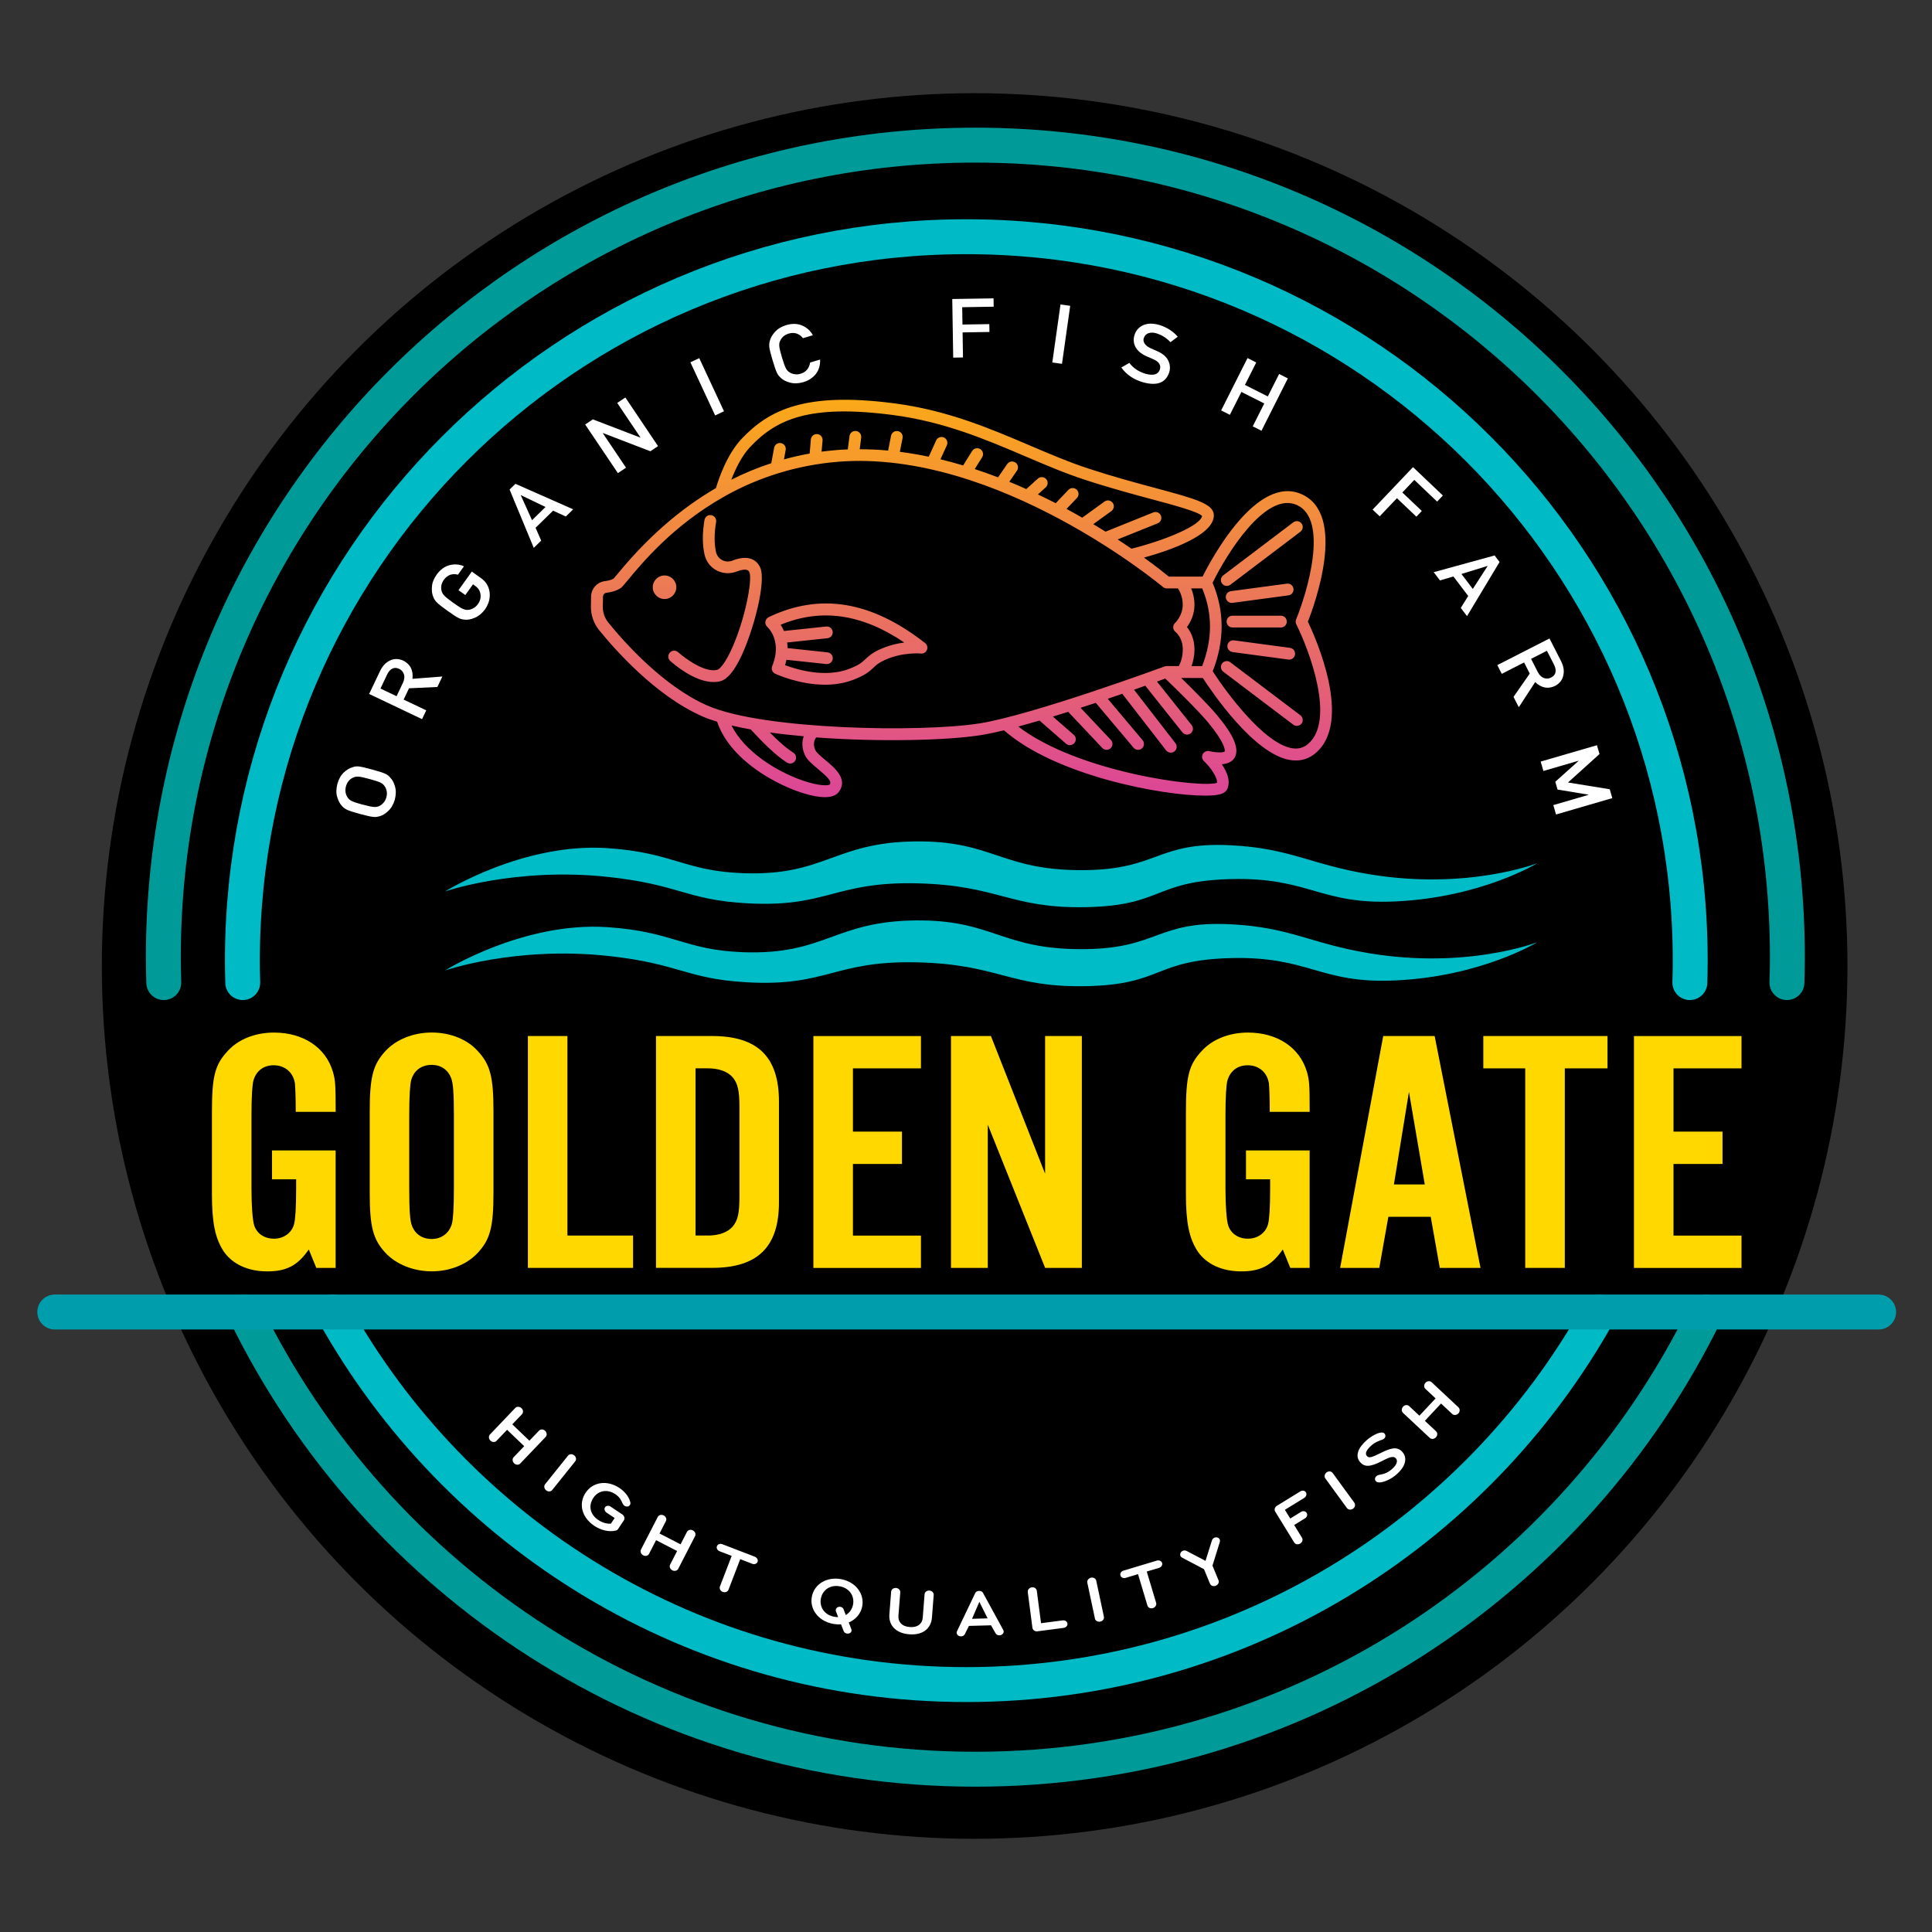 <?xml version="1.0" encoding="UTF-8"?>
<svg xmlns="http://www.w3.org/2000/svg" xmlns:xlink="http://www.w3.org/1999/xlink" id="Layer_1" data-name="Layer 1" viewBox="0 0 442.6 442.6">
  <rect x="0" y="0" width="442.6" height="442.6" fill="#333333" stroke="none"/>
  <defs>
    <style>
      .cls-1 {
        fill: url(#linear-gradient);
      }

      .cls-1, .cls-2, .cls-3, .cls-4, .cls-5 {
        stroke-width: 0px;
      }

      .cls-6 {
        stroke: #00bac5;
      }

      .cls-6, .cls-7, .cls-8 {
        fill: none;
        stroke-linecap: round;
        stroke-linejoin: round;
        stroke-width: 8px;
      }

      .cls-7 {
        stroke: #009a99;
      }

      .cls-8 {
        stroke: #009ead;
      }

      .cls-3 {
        fill: #fff;
      }

      .cls-4 {
        fill: #ffd800;
      }

      .cls-5 {
        fill: #00bcc7;
      }
    </style>
    <linearGradient id="linear-gradient" x1="220.28" y1="91.58" x2="220.28" y2="182.6" gradientUnits="userSpaceOnUse">
      <stop offset="0" stop-color="#fba919"></stop>
      <stop offset="1" stop-color="#dc4598"></stop>
    </linearGradient>
  </defs>
  <circle class="cls-2" cx="223.28" cy="221.3" r="199.95"></circle>
  <g>
    <path class="cls-1" d="m154.94,134.53c0-1.49-1.21-2.7-2.7-2.7s-2.7,1.21-2.7,2.7,1.21,2.7,2.7,2.7,2.7-1.21,2.7-2.7Zm144.71,7.83c1.49-3.8,9-24.44-1.43-29.13-10.25-4.62-20.61,14.65-22.73,18.87h-7.72c-.82-.68-2.8-2.27-5.7-4.36,5.9-1.63,16.01-5.11,16.01-9.68,0-2.65-4.2-3.78-13.4-6.26-4.31-1.16-9.68-2.6-15.34-4.46-4.4-1.44-8.73-3.29-13.31-5.24-9.39-4.01-19.11-8.15-31.32-9.72-20.06-2.59-28.42,1.39-34.81,8.15-3.49,3.69-5.38,9.57-5.88,11.28-8.01,4.65-15.45,11.09-22.25,19.32-.53.64-1.08,1.3-1.18,1.4-.44.28-1.13.49-2.01.6-1.78.22-3.14,1.73-3.17,3.52l-.04,2.27c-.03,1.96.63,3.88,1.87,5.42,3.54,4.38,12.93,15.07,23.7,19.79.99.44,2.12.84,3.34,1.21,3.28,9.71,16.05,15.88,22.37,17.04.86.16,1.63.24,2.31.24,1.54,0,2.61-.4,3.21-1.21,2.18-2.92-.99-5.55-3.08-7.28-.96-.8-2.05-1.7-2.31-2.29-.63-1.45-.18-2.41.2-2.9,14.41,1.06,29.99.69,37.66-.52,1.55-.25,3.38-.63,5.37-1.11,11.83,10.38,36.16,14.96,46.05,14.96,1.35,0,2.43-.08,3.17-.25.39-.08,1.56-.35,1.97-1.35.75-1.87-.18-3.97-1.3-5.59,1.22-.1,2.4-.5,2.98-1.58,1.06-1.99-.21-5.04-4-9.58-1.98-2.38-5.78-6.17-8.28-8.61l4.96.02c2.1,3.24,11.71,17.43,19.98,18.78.45.07.89.11,1.32.11,1.65,0,3.14-.54,4.44-1.62,8.74-7.2.05-26.59-1.68-30.2Zm-26.68,10.22c.36-.98.67-2.27.67-3.86,0-2.41-.94-4.09-1.72-5.07.76-1.04,1.72-2.81,1.72-5.11,0-1.51-.35-2.76-.76-3.74h2.54c2.37,5.75,2.37,11.59-.02,17.8h-2.43Zm-101.09-50.21c5.99-6.34,13.51-9.77,32.5-7.32,11.84,1.53,21.38,5.6,30.6,9.53,4.64,1.98,9.01,3.85,13.52,5.32,5.72,1.88,11.13,3.33,15.48,4.5,4.92,1.32,10.49,2.82,11.4,3.8-.35,2.2-8.42,5.57-16.18,7.5-.98-.68-2.04-1.39-3.16-2.12l9.17-3.69c.69-.28,1.02-1.06.75-1.75-.28-.69-1.06-1.02-1.75-.75l-10.94,4.41c-.9-.56-1.84-1.14-2.81-1.72l4.15-3c.6-.44.74-1.28.3-1.88s-1.28-.74-1.88-.3l-5.11,3.7c-1.16-.67-2.35-1.34-3.59-2.01l2.38-2.5c.51-.54.49-1.39-.05-1.91-.54-.51-1.39-.49-1.91.05l-2.9,3.05c-1.32-.68-2.69-1.35-4.08-2.01l1.79-1.62c.55-.5.6-1.35.1-1.9-.5-.55-1.35-.6-1.9-.1l-2.65,2.39c-1.27-.57-2.57-1.13-3.89-1.67l1.75-2.54c.42-.61.27-1.45-.35-1.87-.62-.42-1.45-.27-1.88.35l-2.1,3.05c-1.75-.67-3.53-1.31-5.34-1.9l1.7-2.71c.39-.63.2-1.46-.43-1.86-.63-.39-1.46-.2-1.86.43l-2.07,3.31c-1.71-.51-3.44-.98-5.19-1.41l1.46-3.21c.31-.68,0-1.48-.67-1.78-.68-.31-1.48,0-1.78.67l-1.69,3.73c-2.19-.46-4.4-.83-6.63-1.12l.63-3.16c.14-.73-.33-1.44-1.06-1.58-.73-.14-1.44.33-1.58,1.06l-.67,3.39c-2.16-.2-4.33-.3-6.51-.3l.34-2.67c.09-.74-.43-1.41-1.17-1.51-.76-.09-1.41.43-1.51,1.17l-.39,3.05c-.81.03-1.62.06-2.42.13-1.21.1-2.4.23-3.59.38l.23-2.56c.07-.74-.48-1.39-1.22-1.46-.75-.06-1.39.48-1.46,1.22l-.28,3.24c-1.99.35-3.95.8-5.89,1.34l.4-2.17c.13-.73-.35-1.43-1.08-1.57-.73-.14-1.43.35-1.57,1.08l-.65,3.53c-3.13,1.02-6.18,2.28-9.16,3.78.88-2.29,2.33-5.4,4.35-7.54Zm12.47,70.52c.51,1.18,1.75,2.21,3.06,3.29,2.23,1.85,3.19,2.86,2.68,3.55-.36.26-2.43.39-6.23-.93-6.33-2.2-13.38-6.81-16.28-12.6,1.39.33,2.86.63,4.41.91,2.58,2.8,5.54,5.83,8.31,7.6.22.14.48.21.72.21.44,0,.88-.22,1.14-.62.4-.63.22-1.46-.41-1.86-1.73-1.1-3.6-2.81-5.39-4.64,2.49.35,5.1.64,7.77.87-.4,1.12-.5,2.55.22,4.2Zm39.9-7.15c-13.13,2.07-49.42,1.5-62.19-4.1-10.23-4.48-19.28-14.79-22.69-19.01-.84-1.04-1.3-2.35-1.27-3.68l.04-2.27c0-.46.34-.83.8-.88,1.3-.16,2.36-.5,3.15-1.01.38-.24.73-.66,1.79-1.94,3.15-3.81,10.29-12.45,21.85-18.99.11-.05.21-.1.3-.18,3.64-2.04,7.72-3.86,12.25-5.26.03,0,.06-.01.09-.03,4.17-1.28,8.72-2.21,13.66-2.61,36.5-2.89,74.03,28.38,74.4,28.7.24.2.55.32.87.32h2.56c.41.63,1.09,1.93,1.09,3.74,0,2.52-1.73,4.15-1.74,4.16-.3.27-.46.66-.44,1.06s.22.77.54,1.02c.02.01,1.65,1.31,1.65,3.95,0,1.93-.55,3.22-.91,3.85h-2.74s0,0,0,0c0,0-.01,0-.02,0-.03,0-.06.01-.1.02-.12.01-.24.02-.35.06-.3.11-30.33,11.15-42.57,13.09Zm52.59-.13c3.6,4.32,3.88,6.23,3.72,6.55-.35.31-2.08.26-3.5-.08-.59-.14-1.21.13-1.51.66s-.19,1.2.26,1.62c1.42,1.34,3.13,3.7,2.99,4.98-3.83,1.25-31.87-2.4-45.52-12.9,1.56-.42,3.19-.88,4.86-1.37l6.07,5.3c.25.22.57.33.89.33.37,0,.75-.16,1.02-.46.49-.56.43-1.41-.13-1.9l-4.79-4.18c1.17-.36,2.34-.72,3.51-1.09l7.82,8.29c.26.28.62.42.98.42.33,0,.66-.12.92-.37.54-.51.57-1.36.06-1.9l-6.94-7.36c1.17-.38,2.34-.76,3.48-1.14l8.66,10.29c.27.32.65.48,1.03.48.31,0,.61-.1.87-.32.57-.48.64-1.33.16-1.9l-7.98-9.48c1.15-.39,2.27-.77,3.33-1.14l10.05,12.97c.27.34.66.52,1.07.52.29,0,.58-.09.82-.28.59-.46.7-1.3.24-1.89l-9.49-12.26c.92-.32,1.79-.63,2.58-.91l8.51,10.69c.27.33.66.51,1.06.51.29,0,.59-.1.84-.29.58-.46.68-1.31.21-1.89l-7.94-9.97c.81-.29,1.45-.52,1.91-.69,1.83,1.76,7.42,7.19,9.88,10.14Zm22.77,4.87c-1.03.85-2.22,1.16-3.61.93-6.35-1.04-14.95-12.6-18.18-17.63,2.73-6.97,2.72-13.78-.03-20.27,3.18-6.52,12.14-21.05,19.31-17.82,7.37,3.32,2.37,20.05-.18,26.21-.15.36-.13.77.04,1.12,2.93,5.83,9.11,22.12,2.64,27.46Zm-131.81-42.05c-.8.31-1.67.26-2.4-.14-.72-.39-1.2-1.05-1.38-1.86-.42-1.97-.41-4.21.03-6.86.12-.73-.37-1.43-1.11-1.55-.73-.13-1.43.37-1.55,1.11-.5,2.98-.5,5.55,0,7.86.33,1.57,1.33,2.91,2.73,3.66,1.43.77,3.12.87,4.66.28,2.42-.93,2.79-.11,2.9.16.76,1.74-1.09,11.37-4.33,18.16-1.46,3.06-2.58,4.08-3,4.19-2.87.77-7.46-2.65-9-4.03-.55-.49-1.4-.46-1.9.1-.5.55-.46,1.4.09,1.9.6.54,5.48,4.84,9.92,4.84.54,0,1.07-.06,1.59-.2,1.58-.43,3.12-2.27,4.73-5.64,2.73-5.72,5.84-17.06,4.37-20.41-.46-1.03-1.98-3.27-6.34-1.59Zm8.3,12.96c-.4.19-.68.56-.75,1-.07.43.07.88.39,1.18,1.69,1.64,2.88,4.87,1.16,9.03-.27.66.02,1.43.67,1.73.29.14,5.47,2.53,11.42,2.53,2.1,0,4.3-.3,6.42-1.1,2.89-1.09,3.86-2.01,4.72-2.83.6-.57,1.12-1.06,2.43-1.67,4.24-1.96,8.35-1.54,8.39-1.54.61.07,1.17-.27,1.4-.83.23-.56.06-1.2-.42-1.57-12.31-9.63-24.03-11.57-35.84-5.94Zm25.34,7.44c-1.72.79-2.48,1.52-3.16,2.16-.74.7-1.44,1.36-3.82,2.27-5.52,2.09-12.03.09-14.61-.88.13-.41.23-.82.32-1.23l9.12.98s.1,0,.14,0c.68,0,1.26-.51,1.34-1.2.08-.74-.46-1.4-1.2-1.48l-9.15-.98c0-.44-.04-.86-.1-1.28l9.24-.98c.74-.08,1.28-.74,1.2-1.48-.08-.74-.73-1.28-1.48-1.2l-9.69,1.02c-.21-.5-.46-.98-.75-1.43,9.28-3.83,18.59-2.5,28.32,4.07-1.66.22-3.67.69-5.72,1.64Zm80.91-5.08h11.09c.75,0,1.35-.6,1.35-1.35s-.6-1.35-1.35-1.35h-11.09c-.75,0-1.35.6-1.35,1.35s.6,1.35,1.35,1.35Zm0,5.63l12.82,1.72c.06,0,.12.01.18.01.66,0,1.24-.49,1.33-1.17.1-.74-.42-1.42-1.15-1.52l-12.82-1.72c-.76-.1-1.42.42-1.52,1.15-.1.74.42,1.41,1.15,1.52Zm-.49,2.34c-.59-.45-1.44-.33-1.89.26-.45.59-.33,1.44.26,1.89l16.05,12.15c.24.18.53.27.81.27.41,0,.81-.18,1.08-.53.45-.59.33-1.44-.26-1.89l-16.06-12.15Zm.49-13.61l12.82-1.72c.74-.1,1.25-.78,1.15-1.52s-.76-1.26-1.52-1.16l-12.82,1.72c-.74.1-1.25.78-1.15,1.52.09.68.67,1.17,1.33,1.17.06,0,.12,0,.18-.01Zm-1.3-3.88c.28,0,.57-.09.81-.27l16.05-12.15c.59-.45.71-1.29.26-1.89-.45-.59-1.29-.71-1.89-.26l-16.05,12.15c-.59.45-.71,1.29-.26,1.89.26.35.67.53,1.08.53Z"></path>
    <g>
      <path class="cls-7" d="m409.37,225.1c.06-1.93.1-3.87.1-5.82,0-102.74-83.29-186.03-186.03-186.03S37.42,116.54,37.42,219.28c0,1.95.04,3.88.1,5.82"></path>
      <path class="cls-6" d="m55.61,225.1c-.05-1.67-.08-3.35-.08-5.03,0-91.59,74.25-165.84,165.84-165.84s165.84,74.25,165.84,165.84c0,1.68-.03,3.36-.08,5.03"></path>
      <path class="cls-7" d="m56.08,300.57c30.17,62.01,93.77,104.74,167.37,104.74s137.2-42.74,167.37-104.74"></path>
      <path class="cls-6" d="m366.38,300.57c-28.31,50.9-82.64,85.35-145.02,85.35s-116.7-34.44-145.02-85.35"></path>
    </g>
    <g>
      <path class="cls-3" d="m82.49,186.48c-1.51-.41-2.5-.74-2.99-.97-.48-.24-.85-.52-1.11-.82-.5-.51-.88-1.21-1.14-2.1-.27-.88-.25-1.88.04-3.01.32-1.13.82-2.01,1.5-2.64.67-.62,1.35-1.02,2.04-1.19.38-.16.84-.21,1.37-.16.53.05,1.55.29,3.05.7,1.48.4,2.47.72,2.97.95.5.23.87.51,1.12.84.51.5.89,1.18,1.14,2.06.27.89.26,1.9-.03,3.04-.33,1.12-.83,1.98-1.51,2.6-.66.64-1.34,1.05-2.04,1.23-.22.05-.44.09-.64.13-.21.03-.45.03-.75,0-.55-.04-1.56-.27-3.04-.67Zm.59-2.16c1.28.35,2.15.53,2.63.55.48.03.89-.06,1.25-.26.33-.16.63-.4.9-.72.3-.31.51-.72.65-1.23.14-.52.17-.99.07-1.42-.07-.41-.21-.75-.41-1.04-.2-.36-.51-.65-.94-.88-.42-.22-1.27-.51-2.55-.85-1.28-.35-2.16-.54-2.65-.56-.47-.02-.88.08-1.24.29-.33.14-.63.37-.9.68-.28.33-.49.75-.64,1.27-.13.51-.15.98-.08,1.39.08.42.22.78.42,1.08.2.36.51.64.92.85.43.23,1.29.52,2.57.87Z"></path>
      <path class="cls-3" d="m84.57,158.98l2.48-5.22c.53-1.11,1.23-1.89,2.09-2.34,1.01-.56,2.08-.59,3.22-.09,1.63.81,2.35,2.2,2.13,4.18l6.85-.53-1.14,2.4-6.5.3-1.23,2.59,5.18,2.46-.96,2.02-12.12-5.77Zm6.28.51l1.46-3.07c.35-.76.42-1.43.21-1.99-.18-.54-.54-.94-1.07-1.2-.64-.29-1.21-.28-1.7.02-.41.22-.77.66-1.08,1.31l-1.51,3.18,3.68,1.75Z"></path>
      <path class="cls-3" d="m105.03,135.22l3.06-4.28,2.22,1.59c1.08.8,1.7,1.87,1.86,3.2.15,1.33-.2,2.62-1.05,3.86-.7.93-1.47,1.57-2.32,1.92-.84.37-1.62.52-2.34.45-.23-.03-.44-.06-.64-.1-.2-.04-.44-.13-.7-.25-.5-.23-1.37-.79-2.62-1.69-1.27-.91-2.09-1.56-2.46-1.95-.37-.39-.62-.78-.75-1.15-.3-.65-.41-1.44-.34-2.37.05-.92.41-1.85,1.08-2.81.84-1.15,1.83-1.88,2.97-2.17,1.14-.29,2.24-.2,3.29.26l-1.38,1.93c-.55-.17-1.12-.17-1.71,0-.59.2-1.09.58-1.52,1.16-.3.44-.48.86-.56,1.27-.08.42-.07.81.02,1.16.07.41.26.78.57,1.12.33.37,1.03.94,2.1,1.71,1.08.77,1.83,1.25,2.28,1.43.44.19.86.26,1.26.19.36-.03.73-.16,1.09-.37.39-.19.73-.5,1.04-.93.51-.71.71-1.46.6-2.23-.09-.76-.47-1.4-1.15-1.9l-.57-.41-1.76,2.46-1.56-1.11Z"></path>
      <path class="cls-3" d="m126.7,116.99l-4.01,3.92,1.29,2.94-1.7,1.66-5.54-13.36,1.34-1.31,13.23,5.84-1.69,1.65-2.92-1.35Zm-1.72-.84l-5.64-2.71-.03.03,2.57,5.7,3.09-3.02Z"></path>
      <path class="cls-3" d="m134.06,97.25l1.75-1.18,10.89,4.18.03-.02-5.33-7.92,1.86-1.25,7.49,11.14-1.76,1.18-10.88-4.18-.03.02,5.33,7.92-1.86,1.25-7.49-11.14Z"></path>
      <path class="cls-3" d="m158.16,83l2.03-.95,5.67,12.17-2.03.95-5.67-12.17Z"></path>
      <path class="cls-3" d="m187.88,82.37c.04,1.29-.28,2.38-.96,3.28-.71.9-1.68,1.54-2.92,1.91-1.12.31-2.12.34-3.01.09-.89-.23-1.6-.59-2.12-1.08-.16-.16-.31-.32-.45-.47-.13-.16-.27-.37-.4-.63-.25-.49-.6-1.47-1.03-2.94-.45-1.49-.7-2.51-.75-3.04-.05-.54,0-.99.11-1.37.17-.7.56-1.39,1.18-2.08.61-.69,1.46-1.21,2.58-1.56,1.37-.4,2.6-.36,3.67.1,1.08.47,1.89,1.21,2.44,2.22l-2.28.68c-.33-.47-.78-.81-1.35-1.04-.58-.21-1.22-.21-1.91-.02-.5.16-.91.38-1.22.66-.32.29-.55.6-.7.93-.2.36-.28.77-.24,1.24.03.49.24,1.37.62,2.64.38,1.27.68,2.11.92,2.53.22.42.52.73.88.92.31.2.67.32,1.09.38.42.09.89.05,1.39-.1,1.21-.36,1.94-1.22,2.18-2.57l2.28-.68Z"></path>
      <path class="cls-3" d="m218.16,68.5l9.45-.15.03,1.91-7.21.12.06,3.97,6.15-.1.03,1.8-6.15.1.09,5.74-2.24.04-.22-13.42Z"></path>
      <path class="cls-3" d="m242.95,69.75l2.22.31-1.88,13.29-2.22-.31,1.88-13.29Z"></path>
      <path class="cls-3" d="m258.72,83.13c.88,1.18,2.1,2,3.65,2.48,1.85.52,2.96.2,3.34-.96.3-.96-.15-1.72-1.33-2.28-.55-.24-1.15-.5-1.81-.79-1.17-.54-1.97-1.23-2.42-2.05-.46-.85-.55-1.74-.28-2.68.33-1.12,1.01-1.91,2.04-2.36,1-.45,2.23-.46,3.7-.04,1.75.56,3.15,1.46,4.2,2.69l-1.67,1.25c-.88-.95-1.95-1.63-3.22-2.03-.66-.2-1.26-.21-1.79-.04-.55.18-.93.57-1.12,1.19-.11.37-.05.75.18,1.15.23.4.67.76,1.34,1.09.37.17.88.4,1.54.68,1.28.56,2.13,1.28,2.56,2.17.42.88.5,1.77.23,2.68-.8,2.44-2.83,3.2-6.09,2.27-2.1-.62-3.73-1.74-4.89-3.36l1.84-1.05Z"></path>
      <path class="cls-3" d="m289.63,92.43l-5.24-2.64-2.64,5.24-2-1.01,6.04-11.99,2,1.01-2.59,5.14,5.24,2.64,2.59-5.14,2,1.01-6.04,11.99-2-1.01,2.64-5.24Z"></path>
      <path class="cls-3" d="m323.7,107.01l6.85,6.51-1.32,1.39-5.23-4.97-2.74,2.88,4.46,4.24-1.24,1.31-4.46-4.24-3.95,4.16-1.62-1.54,9.25-9.73Z"></path>
      <path class="cls-3" d="m336.35,136.53l-3.39-4.47-3.08.91-1.43-1.89,13.95-3.83,1.13,1.5-7.45,12.4-1.43-1.88,1.7-2.73Zm1.05-1.6l3.39-5.25-.02-.03-5.97,1.84,2.61,3.44Z"></path>
      <path class="cls-3" d="m354.97,146.26l2.63,5.15c.56,1.1.76,2.13.58,3.09-.17,1.14-.8,2.01-1.88,2.61-1.64.8-3.17.52-4.61-.85l-3.75,5.76-1.21-2.37,3.72-5.34-1.3-2.55-5.11,2.61-1.02-2,11.96-6.11Zm-4.22,4.67l1.54,3.03c.39.74.88,1.2,1.45,1.38.54.19,1.08.15,1.6-.12.62-.33.96-.78,1.02-1.35.07-.46-.05-1.02-.38-1.66l-1.6-3.13-3.63,1.86Z"></path>
      <path class="cls-3" d="m365.84,170.71l.59,2.03-7.22,6.52,9.56,1.55.59,2.03-12.89,3.75-.62-2.15,8.04-2.34v-.05s-7.07-1.17-7.07-1.17l-.52-1.79,5.33-4.77v-.04s-8.05,2.34-8.05,2.34l-.63-2.15,12.89-3.75Z"></path>
    </g>
    <g>
      <path class="cls-4" d="m76.9,290.46h-4.44l-1.72-4.22c-2.54,3.66-5.07,5.02-9.51,5.02s-7.97-1.67-9.96-4.54c-1.99-3.03-2.72-6.61-2.72-13.22v-18.56c0-8.28.63-10.99,3.62-14.17,2.45-2.71,6.34-4.22,10.6-4.22,6.7,0,11.87,3.42,13.5,9,.54,1.91.63,2.79.63,9.16h-9.15c0-3.18-.09-5.26-.18-6.45-.36-2.55-2.26-4.22-4.89-4.22-2.27,0-3.99,1.27-4.62,3.5-.27.96-.45,3.74-.45,7.96v16.8c0,3.98.27,7.41.63,8.44.63,1.91,2.36,3.03,4.53,3.03s4.08-1.27,4.62-3.42c.27-1.12.45-3.66.45-8.04v-2.15h-5.53v-6.61h14.58v26.92Z"></path>
      <path class="cls-4" d="m113.05,273.17c0,7.88-.72,10.75-3.62,13.86-2.45,2.63-6.34,4.22-10.51,4.22s-8.15-1.59-10.6-4.22c-2.9-3.11-3.62-6.05-3.62-13.86v-18.55c0-7.8.72-10.75,3.62-13.86,2.45-2.63,6.34-4.22,10.6-4.22s8.15,1.59,10.51,4.22c2.9,3.11,3.62,5.97,3.62,13.86v18.55Zm-19.3-.88c0,5.02.18,7.41.63,8.52.72,1.91,2.36,3.03,4.53,3.03s3.99-1.27,4.62-3.5c.27-1.04.45-3.58.45-8.04v-16.8c0-5.18-.18-7.41-.63-8.52-.72-1.91-2.36-3.03-4.44-3.03-2.36,0-4.08,1.27-4.71,3.5-.27,1.04-.45,3.74-.45,8.04v16.8Z"></path>
      <path class="cls-4" d="m145.03,290.46h-24.1v-53.12h9.06v45.71h15.04v7.41Z"></path>
      <path class="cls-4" d="m150.28,237.34h12.86c10.42,0,15.31,4.78,15.31,14.97v23.17c0,10.19-4.89,14.97-15.31,14.97h-12.86v-53.12Zm11.87,45.71c2.54,0,4.53-.72,5.71-2.07,1.18-1.43,1.54-3.03,1.54-7.01v-20.15c0-3.98-.36-5.57-1.54-7.01-1.18-1.35-3.17-2.07-5.71-2.07h-2.81v38.3h2.81Z"></path>
      <path class="cls-4" d="m210.98,244.75h-15.58v14.49h11.23v7.41h-11.23v16.41h15.58v7.41h-24.64v-53.12h24.64v7.41Z"></path>
      <path class="cls-4" d="m239.43,290.46l-13.14-32.81v32.81h-8.43v-53.12h9.15l12.41,31.54v-31.54h8.42v53.12h-8.42Z"></path>
      <path class="cls-4" d="m300.03,290.46h-4.44l-1.72-4.22c-2.54,3.66-5.07,5.02-9.51,5.02s-7.97-1.67-9.96-4.54c-1.99-3.03-2.72-6.61-2.72-13.22v-18.56c0-8.28.63-10.99,3.62-14.17,2.45-2.71,6.34-4.22,10.6-4.22,6.7,0,11.87,3.42,13.5,9,.54,1.91.63,2.79.63,9.16h-9.15c0-3.18-.09-5.26-.18-6.45-.36-2.55-2.26-4.22-4.89-4.22-2.27,0-3.99,1.27-4.62,3.5-.27.96-.45,3.74-.45,7.96v16.8c0,3.98.27,7.41.63,8.44.63,1.91,2.36,3.03,4.53,3.03s4.08-1.27,4.62-3.42c.27-1.12.45-3.66.45-8.04v-2.15h-5.53v-6.61h14.58v26.92Z"></path>
      <path class="cls-4" d="m318.06,278.75l-2.08,11.71h-8.97l9.87-53.12h11.78l10.51,53.12h-9.33l-2.08-11.71h-9.69Zm4.71-28.59l-3.44,21.18h7.07l-3.62-21.18Z"></path>
      <path class="cls-4" d="m358.47,290.46h-9.06v-45.71h-9.6v-7.41h28.45v7.41h-9.78v45.71Z"></path>
      <path class="cls-4" d="m398.96,244.75h-15.58v14.49h11.23v7.41h-11.23v16.41h15.58v7.41h-24.64v-53.12h24.64v7.41Z"></path>
    </g>
    <path class="cls-5" d="m101.93,204.24s17.91-11.23,37.21-9.94c15.12,1,17.63,5.27,31.15,5.74,18.73.66,20.76-7.07,39.41-7.28,17.9-.2,19.61,6.7,38.53,6.58,17.17-.11,16.74-6.55,33.7-5.7,13.75.69,18.2,4.41,31.88,6.66,22.46,3.69,38.38-2.56,38.38-2.56,0,0-12.75,7.86-32.53,8.77-17.38.8-19.64-5.58-37.72-5.12-17.75.46-15.45,6.09-33.19,6.43-17.43.33-19.94-5.04-38.75-5.46-19.01-.42-20.52,5.66-39.11,4.56-13.84-.82-15.3-4.31-31.81-6.05-21.11-2.22-37.14,3.36-37.14,3.36Z"></path>
    <path class="cls-5" d="m101.93,222.34s17.91-11.23,37.21-9.94c15.12,1,17.63,5.27,31.15,5.74,18.73.66,20.76-7.07,39.41-7.28,17.9-.2,19.61,6.7,38.53,6.58,17.17-.11,16.74-6.55,33.7-5.7,13.75.69,18.2,4.41,31.88,6.66,22.46,3.69,38.38-2.56,38.38-2.56,0,0-12.75,7.86-32.53,8.77-17.38.8-19.64-5.58-37.72-5.12-17.75.46-15.45,6.09-33.19,6.43-17.43.33-19.94-5.04-38.75-5.46-19.01-.42-20.52,5.66-39.11,4.56-13.84-.82-15.3-4.31-31.81-6.05-21.11-2.22-37.14,3.36-37.14,3.36Z"></path>
    <line class="cls-8" x1="430.37" y1="300.57" x2="12.55" y2="300.57"></line>
    <g>
      <path class="cls-3" d="m117.78,335.23c-.42-.4-.46-1.03-.11-1.4l2.42-2.53-3.92-3.75-2.42,2.53c-.35.37-.97.37-1.39-.04-.42-.4-.48-1.04-.12-1.41l5.81-6.09c.35-.37.99-.34,1.42.06s.45,1.02.1,1.39l-2.21,2.31,3.92,3.75,2.21-2.31c.35-.37.98-.36,1.4.05.42.4.46,1.03.11,1.4l-5.82,6.09c-.35.37-.98.36-1.4-.05Z"></path>
      <path class="cls-3" d="m125.12,341.42c-.46-.36-.57-.99-.25-1.39l5.26-6.56c.32-.4.96-.43,1.42-.06.46.37.54.97.22,1.37l-5.26,6.56c-.32.4-.93.45-1.39.09Z"></path>
      <path class="cls-3" d="m141.05,350.64c-1.61.4-3.48-.14-4.9-1.09-3.04-2.03-3.58-5.21-1.99-7.58,1.69-2.53,4.97-2.94,7.75-1.09,1.11.74,2.15,1.91,2.47,3.19.07.26.06.49-.07.7-.25.38-.77.5-1.25.18-.2-.13-.34-.32-.45-.56-.3-.73-.67-1.44-1.64-2.09-1.87-1.25-3.93-.82-5.04.84-1.14,1.71-.85,3.75,1.13,5.07.97.65,2.03.92,2.89.84l.86-1.29-1.86-1.24c-.43-.29-.6-.83-.34-1.22.27-.4.83-.44,1.26-.16l2.68,1.79c.5.33.65.94.37,1.37l-1.33,1.99c-.14.21-.27.29-.53.36Z"></path>
      <path class="cls-3" d="m154.02,359.74c-.52-.27-.74-.85-.5-1.31l1.6-3.11-4.82-2.48-1.6,3.11c-.23.46-.82.63-1.34.36-.52-.27-.75-.86-.52-1.32l3.85-7.48c.23-.46.86-.61,1.37-.34.52.27.72.85.49,1.3l-1.46,2.84,4.82,2.48,1.46-2.84c.23-.46.84-.62,1.36-.35.52.27.74.86.5,1.31l-3.85,7.48c-.23.46-.84.62-1.36.35Z"></path>
      <path class="cls-3" d="m172.32,358.24l-2.74-1.05-2.69,7c-.18.48-.79.7-1.33.49-.54-.21-.81-.76-.63-1.24l2.69-7-2.76-1.06c-.51-.2-.79-.72-.62-1.16.17-.45.71-.66,1.24-.46l7.45,2.87c.51.2.79.72.62,1.17-.17.44-.71.65-1.24.45Z"></path>
      <path class="cls-3" d="m193.98,374.22c-.4-.08-.62-.31-.72-.59l-.59-1.52c-.62.05-1.26.01-1.92-.12-3.3-.65-5.32-3.38-4.76-6.24.56-2.86,3.46-4.62,6.77-3.97,3.3.65,5.32,3.38,4.76,6.24-.33,1.7-1.5,3.01-3.08,3.67l.58,1.5c.06.15.09.26.05.44-.08.43-.54.69-1.08.59Zm-1.55-10.8c-2.29-.45-4,.87-4.37,2.75-.37,1.88.71,3.75,3,4.2.34.07.65.1.96.1l-.51-1.32c-.06-.15-.07-.29-.04-.42.08-.41.58-.72,1.08-.62.37.07.61.29.72.59l.48,1.29c.87-.5,1.47-1.36,1.67-2.38.37-1.88-.71-3.75-3-4.2Z"></path>
      <path class="cls-3" d="m211.81,365.23c.04-.51.53-.9,1.12-.85.58.05,1.01.5.97,1.01l-.4,5.16c-.2,2.59-2.16,4.09-5.21,3.85-3.04-.24-4.75-2.02-4.54-4.61l.4-5.16c.04-.51.54-.9,1.12-.85.58.05,1.01.5.97,1.01l-.42,5.36c-.11,1.4.77,2.45,2.6,2.59,1.83.14,2.86-.76,2.97-2.16l.42-5.36Z"></path>
      <path class="cls-3" d="m227.05,372.34l-5.08.14-.93,1.87c-.18.31-.42.51-.86.52-.62.02-1.01-.39-1.02-.83,0-.12.03-.24.09-.37l4.16-8.7c.15-.31.43-.49.88-.51.45-.01.74.15.91.46l4.62,8.46c.07.12.11.24.11.36.01.44-.35.87-.97.89-.45.01-.69-.16-.89-.47l-1.03-1.81Zm-2.69-5.37l-1.68,3.88,3.57-.1-1.89-3.78Z"></path>
      <path class="cls-3" d="m237.7,373.72c-.58.08-1.11-.28-1.18-.79l-1.07-8.22c-.07-.51.36-.99.93-1.07.58-.08,1.08.29,1.14.79l.97,7.43,4.97-.65c.53-.07,1.02.25,1.08.73s-.33.91-.86.99l-5.99.78Z"></path>
      <path class="cls-3" d="m252.07,371.49c-.57.12-1.13-.19-1.23-.69l-1.75-8.23c-.11-.5.28-1.01.85-1.14.57-.12,1.09.2,1.2.7l1.75,8.23c.11.5-.24,1.01-.81,1.13Z"></path>
      <path class="cls-3" d="m265.52,359.18l-2.81.84,2.15,7.18c.15.49-.19,1.03-.75,1.2-.56.17-1.11-.11-1.25-.6l-2.15-7.18-2.83.85c-.53.16-1.07-.09-1.2-.54-.14-.46.16-.96.7-1.12l7.64-2.29c.53-.16,1.07.09,1.21.55.13.45-.16.95-.71,1.11Z"></path>
      <path class="cls-3" d="m278.54,363.27c-.54.22-1.14.02-1.34-.46l-1.38-3.33-5.03-2.65c-.17-.11-.31-.25-.37-.4-.17-.42.07-.96.54-1.16.32-.13.61-.1.89.04l4.32,2.26,1.46-4.65c.1-.3.28-.53.6-.66.48-.2,1.03.02,1.2.43.06.15.08.34.02.55l-1.69,5.43,1.38,3.33c.2.47-.05,1.03-.59,1.26Z"></path>
      <path class="cls-3" d="m298.81,343.14l-4.46,2.74,1.23,2,2.48-1.53c.45-.28,1.02-.17,1.28.24s.08.96-.37,1.24l-2.49,1.53,1.79,2.92c.27.44.09,1.03-.41,1.33s-1.1.2-1.37-.24l-4.36-7.09c-.27-.44-.09-1.03.41-1.33l5.35-3.29c.47-.29,1.03-.19,1.28.22s.08.98-.38,1.26Z"></path>
      <path class="cls-3" d="m309.98,345.61c-.47.34-1.11.29-1.41-.13l-4.96-6.8c-.3-.41-.16-1.04.31-1.38.47-.34,1.08-.27,1.38.15l4.96,6.8c.3.42.19,1.02-.28,1.36Z"></path>
      <path class="cls-3" d="m319.89,337.81c-1.05.91-2.5,1.66-3.69,1.79-.42.04-.8-.03-1.01-.28-.31-.35-.25-.82.15-1.17.14-.12.3-.2.49-.25,1.04-.22,1.81-.29,3.04-1.34,1.25-1.08,1.36-1.95.91-2.46-.48-.56-1.24-.41-3.11.57-2.83,1.48-4.1,1.43-5.09.28-1.2-1.39-.48-3.31,1.59-5.09.47-.4,1.16-.88,1.84-1.23.73-.37,1.77-.69,2.16-.23.27.31.33.81-.11,1.19-.1.09-.22.17-.36.21-.81.28-1.64.57-2.46,1.28-1.16,1-1.62,1.88-1.11,2.47.48.56,1.17.3,3.08-.64,2.17-1.08,3.82-1.72,5.08-.26,1.14,1.32.81,3.25-1.4,5.15Z"></path>
      <path class="cls-3" d="m334.09,323.8c-.4.43-1.02.48-1.4.12l-2.56-2.39-3.71,3.96,2.56,2.39c.38.35.38.97-.02,1.39-.4.43-1.04.49-1.41.14l-6.15-5.75c-.37-.35-.35-.99.04-1.42.4-.43,1.01-.46,1.39-.11l2.34,2.19,3.71-3.96-2.34-2.19c-.38-.35-.37-.98.03-1.4.4-.43,1.02-.47,1.4-.12l6.15,5.76c.37.35.37.98-.03,1.4Z"></path>
    </g>
  </g>
</svg>
